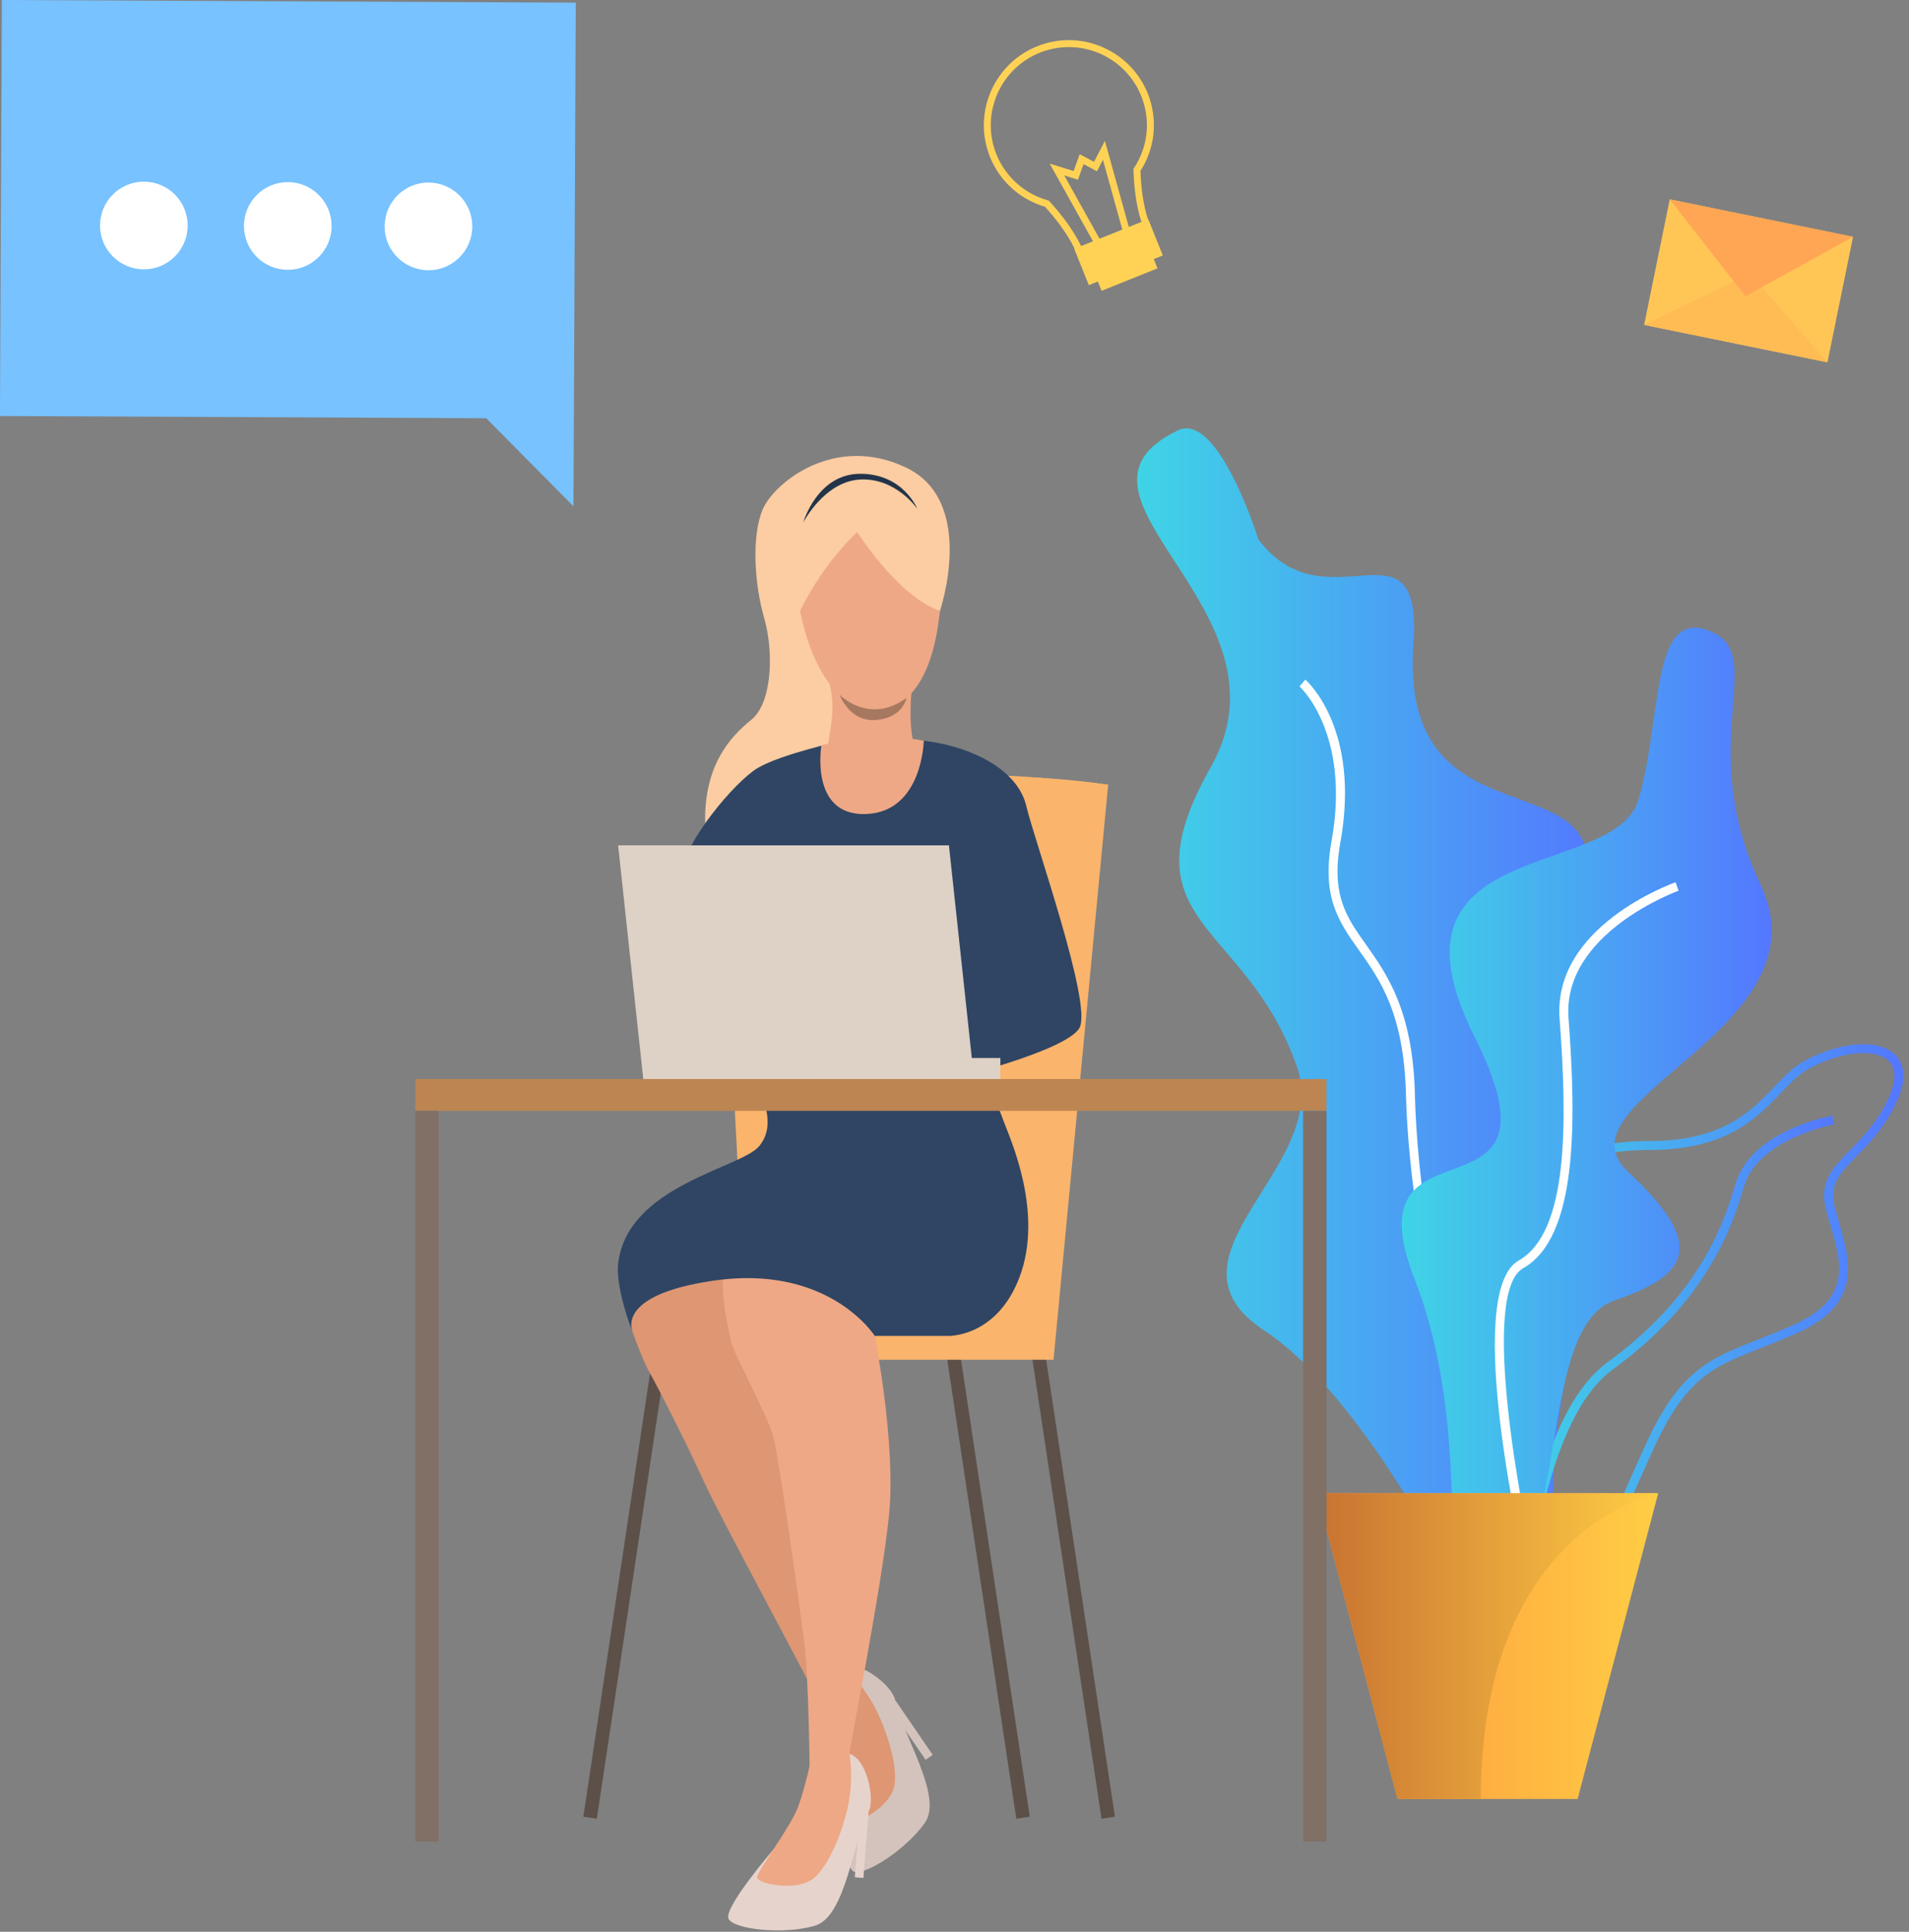 <?xml version="1.0" encoding="UTF-8" standalone="no"?>
<!DOCTYPE svg PUBLIC "-//W3C//DTD SVG 1.1//EN" "http://www.w3.org/Graphics/SVG/1.1/DTD/svg11.dtd">
<svg width="100%" height="100%" viewBox="0 0 252 255" version="1.1" xmlns="http://www.w3.org/2000/svg" xmlns:xlink="http://www.w3.org/1999/xlink" xml:space="preserve" xmlns:serif="http://www.serif.com/" style="fill-rule:evenodd;clip-rule:evenodd;stroke-linejoin:round;stroke-miterlimit:2;">
    <rect x="0" y="0" width="252" height="255" fill="#808080" stroke="none"/>
    <g transform="matrix(1,0,0,1,-780.635,-497.58)">
        <g transform="matrix(1,0,0,1,-1161.38,0)">
            <path d="M2097.52,554.386C2102.84,551.84 2108.14,568.792 2108.14,568.792C2117.19,580.752 2129.84,564.842 2128.6,582.721C2126.44,614.006 2164.62,592.559 2147,625.221C2129.39,657.885 2162.55,643.69 2151.61,670.027C2140.66,696.363 2154.85,727.776 2138.38,714.867C2138.38,714.867 2123.88,683.07 2108.93,673.232C2093.97,663.394 2117.89,651.72 2113.21,638.357C2106.41,618.949 2090.04,619.712 2101.84,598.854C2113.65,577.998 2079.41,563.043 2097.52,554.386Z" style="fill:url(#_Linear1);"/>
        </g>
        <g transform="matrix(1,0,0,1,-1161.38,0)">
            <path d="M2143.6,702.9C2136.46,697.881 2128.11,662.896 2127.61,642.059C2127.35,631.385 2124.2,626.938 2121.41,623.014C2118.75,619.264 2116.45,616.025 2117.79,608.589C2120.35,594.375 2113.62,588.24 2113.56,588.182L2114.33,587.293C2114.63,587.555 2121.64,593.883 2118.95,608.798C2117.7,615.746 2119.76,618.652 2122.38,622.331C2125.11,626.191 2128.52,630.996 2128.79,642.029C2129.32,664.393 2137.86,697.424 2144.28,701.935L2143.6,702.9Z" style="fill:white;fill-rule:nonzero;"/>
        </g>
        <g transform="matrix(1,0,0,1,-1161.38,0)">
            <path d="M2180.75,638.68C2179.44,639.394 2178.35,640.543 2177.08,641.872C2173.9,645.194 2169.96,649.328 2159.95,649.377C2154.97,649.4 2152.18,650.049 2150.91,651.481C2149.52,653.047 2149.82,655.761 2150.24,659.518C2150.4,660.935 2150.58,662.543 2150.69,664.291C2151.37,675.036 2145.21,682.544 2144.95,682.857C2141.36,687.123 2137.31,695.612 2139,700.463C2139.66,702.348 2141.17,703.541 2143.48,704.01C2151.56,705.641 2153.79,700.59 2157.48,692.22C2158.16,690.685 2158.86,689.099 2159.65,687.418C2163.93,678.387 2167.92,676.82 2173.96,674.451C2175.41,673.881 2177.06,673.236 2178.85,672.431C2186.48,668.999 2185.11,664.287 2183.65,659.299C2183.44,658.586 2183.23,657.873 2183.05,657.17C2182.13,653.58 2183.95,651.731 2186.24,649.389C2187.89,647.705 2189.76,645.797 2191.24,642.705C2192.01,641.085 2192.65,638.883 2191.3,637.598C2189.51,635.906 2184.98,636.371 2180.75,638.68ZM2146.27,705.494C2145.35,705.494 2144.35,705.389 2143.25,705.166C2140.5,704.611 2138.69,703.159 2137.89,700.852C2135.96,695.35 2140.42,686.41 2144.04,682.1C2144.1,682.028 2150.16,674.625 2149.51,664.365C2149.4,662.646 2149.23,661.053 2149.07,659.65C2148.61,655.589 2148.28,652.655 2150.03,650.696C2151.56,648.969 2154.53,648.221 2159.95,648.195C2169.45,648.15 2173.21,644.217 2176.22,641.057C2177.5,639.715 2178.72,638.447 2180.19,637.644C2184.92,635.059 2189.94,634.68 2192.11,636.74C2193.14,637.72 2194.02,639.638 2192.3,643.215C2190.74,646.483 2188.71,648.553 2187.08,650.215C2184.89,652.453 2183.44,653.931 2184.2,656.877C2184.37,657.568 2184.58,658.266 2184.78,658.967C2186.25,663.977 2187.91,669.654 2179.33,673.508C2177.51,674.324 2175.86,674.976 2174.39,675.55C2168.41,677.898 2164.8,679.316 2160.72,687.924C2159.93,689.59 2159.23,691.168 2158.56,692.696C2155.34,699.982 2152.91,705.493 2146.27,705.494Z" style="fill:url(#_Linear2);"/>
        </g>
        <g transform="matrix(1,0,0,1,-1161.38,0)">
            <path d="M2143.38,712.309L2142.2,712.248C2142.26,711.141 2143.74,685.031 2154.23,677.391C2165.73,669.008 2169.35,659.998 2171.08,653.951C2173.12,646.826 2183.47,644.922 2183.91,644.844L2184.12,646.008C2184.02,646.025 2174.05,647.863 2172.21,654.276C2170.44,660.49 2166.72,669.746 2154.92,678.346C2144.89,685.657 2143.39,712.044 2143.38,712.309Z" style="fill:url(#_Linear3);"/>
        </g>
        <g transform="matrix(1,0,0,1,-1161.38,0)">
            <path d="M2167.34,580.734C2159.89,578.179 2161.44,592.539 2158.29,603.164C2155.15,613.79 2123.27,607.8 2136.65,634.406C2150.03,661.013 2119.73,643.305 2128.78,666.523C2137.83,689.74 2129.57,714.572 2139.41,708.257C2149.24,701.94 2144.93,672.702 2155.16,669.229C2165.39,665.754 2167.06,661.703 2156.93,652.258C2146.8,642.813 2183.48,633.435 2174.43,614.365C2165.38,595.295 2175.95,583.685 2167.34,580.734Z" style="fill:url(#_Linear4);"/>
        </g>
        <g transform="matrix(1,0,0,1,-1161.38,0)">
            <path d="M2143.97,707.144C2143.03,703.169 2135.03,668.19 2142.5,663.962C2149.08,660.235 2148.92,645.74 2147.89,632.054C2146.98,619.938 2162.54,614.275 2163.2,614.039L2163.6,615.152C2163.45,615.207 2148.22,620.75 2149.07,631.966C2150.12,646.021 2150.23,660.938 2143.08,664.988C2137.41,668.2 2142.63,696.312 2145.12,706.873L2143.97,707.144Z" style="fill:white;fill-rule:nonzero;"/>
        </g>
        <g transform="matrix(1,0,0,1,-1161.38,0)">
            <path d="M2160.91,694.688L2150.27,735.047L2126.5,735.047L2115.86,694.688L2160.91,694.688Z" style="fill:url(#_Linear5);"/>
        </g>
        <g transform="matrix(1,0,0,1,-1161.38,0)">
            <path d="M2160.91,694.688C2160.91,694.688 2137.49,699.086 2137.49,735.047L2126.5,735.047L2115.86,694.688L2160.91,694.688Z" style="fill:url(#_Linear6);"/>
        </g>
        <g transform="matrix(1,0,0,1,-1161.38,0)">
            <path d="M1942.26,497.58L2018.02,497.93L2017.77,552.842L2017.71,564.408L2006.2,552.788L1942.01,552.493L1942.26,497.58Z" style="fill:rgb(120,194,255);fill-rule:nonzero;"/>
        </g>
        <g transform="matrix(1,0,0,1,-1161.38,0)">
            <path d="M1974.22,527.389C1974.21,530.584 1976.79,533.183 1979.99,533.193C1983.18,533.203 1985.78,530.621 1985.79,527.426C1985.8,524.229 1983.22,521.631 1980.02,521.621C1976.83,521.611 1974.23,524.193 1974.22,527.389Z" style="fill:white;fill-rule:nonzero;"/>
        </g>
        <g transform="matrix(1,0,0,1,-1161.38,0)">
            <path d="M1955.22,527.328C1955.21,530.523 1957.79,533.123 1960.99,533.133C1964.18,533.144 1966.78,530.56 1966.79,527.365C1966.8,524.17 1964.22,521.57 1961.02,521.56C1957.83,521.551 1955.23,524.133 1955.22,527.328Z" style="fill:white;fill-rule:nonzero;"/>
        </g>
        <g transform="matrix(1,0,0,1,-1161.38,0)">
            <path d="M1992.79,527.447C1992.78,530.643 1995.36,533.24 1998.56,533.252C2001.75,533.262 2004.35,530.68 2004.36,527.484C2004.37,524.289 2001.79,521.69 1998.59,521.679C1995.4,521.67 1992.8,524.252 1992.79,527.447Z" style="fill:white;fill-rule:nonzero;"/>
        </g>
        <g transform="matrix(1,0,0,1,-1161.38,0)">
            <path d="M2183.25,545.408L2159.05,540.467L2162.43,523.898L2186.63,528.84L2183.25,545.408Z" style="fill:rgb(255,198,85);fill-rule:nonzero;"/>
        </g>
        <g transform="matrix(1,0,0,1,-1161.38,0)">
            <path d="M2159.05,540.467L2173.04,533.676L2183.25,545.408L2159.05,540.467Z" style="fill:rgb(255,188,85);fill-rule:nonzero;"/>
        </g>
        <g transform="matrix(1,0,0,1,-1161.38,0)">
            <path d="M2186.63,528.84L2172.42,536.691L2162.43,523.898L2186.63,528.84Z" style="fill:rgb(255,166,85);fill-rule:nonzero;"/>
        </g>
        <g transform="matrix(1,0,0,1,-1161.38,0)">
            <path d="M2079.94,504.297C2074.53,506.044 2071.56,511.865 2073.3,517.271C2074.37,520.565 2077,523.09 2080.34,524.025L2080.46,524.06L2080.55,524.158C2081.81,525.531 2083.54,527.65 2084.67,529.943L2084.69,529.975C2085.04,530.849 2085.77,531.511 2086.76,531.841C2087.78,532.18 2088.93,532.127 2090.01,531.694C2092.21,530.812 2093.4,528.604 2092.67,526.771L2092.66,526.756L2092.65,526.739C2092.06,524.865 2091.72,522.607 2091.64,520.032L2091.63,519.887L2091.71,519.766C2093.44,517.137 2093.88,513.918 2092.91,510.932C2091.17,505.525 2085.35,502.549 2079.94,504.297ZM2089.95,532.691C2088.79,533.066 2087.57,533.076 2086.47,532.711C2085.23,532.298 2084.29,531.453 2083.84,530.334C2082.78,528.195 2081.17,526.2 2079.96,524.873C2076.39,523.824 2073.58,521.098 2072.43,517.553C2070.53,511.666 2073.77,505.326 2079.66,503.423C2085.54,501.52 2091.88,504.76 2093.79,510.648C2094.82,513.854 2094.38,517.307 2092.56,520.146C2092.65,522.57 2092.97,524.69 2093.52,526.447C2094.43,528.745 2093.01,531.479 2090.35,532.546C2090.22,532.6 2090.08,532.648 2089.95,532.691Z" style="fill:rgb(255,210,85);fill-rule:nonzero;"/>
        </g>
        <g transform="matrix(1,0,0,1,-1161.38,0)">
            <path d="M2086.58,529.937L2080.58,519.174L2083.74,520.16L2084.54,517.938L2086.43,518.943L2087.87,516.173L2091.17,528.059L2090.28,528.305L2087.61,518.666L2086.82,520.19L2085.05,519.248L2084.31,521.301L2082.5,520.736L2087.38,529.49L2086.58,529.937Z" style="fill:rgb(255,210,85);fill-rule:nonzero;"/>
        </g>
        <g transform="matrix(1,0,0,1,-1161.38,0)">
            <path d="M2094.81,533.004L2087.43,535.969L2086.23,532.992L2093.62,530.027L2094.81,533.004Z" style="fill:rgb(255,210,85);fill-rule:nonzero;"/>
        </g>
        <g transform="matrix(1,0,0,1,-1161.38,0)">
            <path d="M2095.51,531.302L2085.75,535.221L2083.82,530.429L2093.59,526.51L2095.51,531.302Z" style="fill:rgb(255,210,85);fill-rule:nonzero;"/>
        </g>
        <g transform="matrix(1,0,0,1,-1161.38,0)">
            <path d="M2087.42,737.652L2078.21,676.42L2079.98,676.148L2089.19,737.379L2087.42,737.652Z" style="fill:rgb(92,80,73);fill-rule:nonzero;"/>
        </g>
        <g transform="matrix(1,0,0,1,-1161.38,0)">
            <path d="M2076.17,737.652L2066.96,676.42L2068.74,676.148L2077.95,737.379L2076.17,737.652Z" style="fill:rgb(92,80,73);fill-rule:nonzero;"/>
        </g>
        <g transform="matrix(1,0,0,1,-1161.38,0)">
            <path d="M2020.8,737.652L2019.02,737.379L2028.23,676.148L2030,676.42L2020.8,737.652Z" style="fill:rgb(92,80,73);fill-rule:nonzero;"/>
        </g>
        <g transform="matrix(1,0,0,1,-1161.38,0)">
            <path d="M2081.09,677.045L2088.3,601.166C2088.3,601.166 2075.69,599.517 2068.07,599.923L2056.61,677.045L2081.09,677.045Z" style="fill:rgb(250,180,108);fill-rule:nonzero;"/>
        </g>
        <g transform="matrix(1,0,0,1,-1161.38,0)">
            <rect x="2056.61" y="673.188" width="24.48" height="3.857" style="fill:rgb(250,180,108);fill-rule:nonzero;"/>
        </g>
        <g transform="matrix(1,0,0,1,-1161.38,0)">
            <path d="M2040.59,673.953L2036.77,601.644C2036.77,601.644 2068.69,598.178 2088.3,601.166L2040.59,673.953Z" style="fill:rgb(250,180,108);fill-rule:nonzero;"/>
        </g>
        <g transform="matrix(1,0,0,1,-1161.38,0)">
            <path d="M2066.09,578.231C2066.09,578.231 2071.02,563.774 2061.61,559.293C2052.2,554.81 2044.22,561.29 2042.71,564.795C2041.2,568.3 2041.6,574.674 2042.88,579.119C2044.17,583.565 2043.98,590.332 2041.19,592.594C2038.39,594.857 2034.93,598.615 2035.1,606.267C2035.21,611.013 2053.78,594.125 2053.78,594.125L2066.09,578.231Z" style="fill:rgb(252,204,162);fill-rule:nonzero;"/>
        </g>
        <g transform="matrix(1,0,0,1,-1161.38,0)">
            <path d="M2053.54,733.789C2053.54,733.789 2053.24,744.006 2054.7,744.619C2056.16,745.234 2061.68,741.682 2064.12,738.168C2066.55,734.656 2061.07,726.479 2060.17,721.969C2059.79,720.078 2055.5,716.682 2053.41,717.654C2051.31,718.629 2049.79,721.123 2049.79,721.123C2049.79,721.123 2055.11,724.771 2053.54,733.789Z" style="fill:rgb(212,195,189);fill-rule:nonzero;"/>
        </g>
        <g transform="matrix(1,0,0,1,-1161.38,0)">
            <path d="M2049.79,721.123C2049.79,721.123 2051.6,724.609 2052.53,727.315C2053.46,730.019 2053.64,737.511 2054.22,738.031C2054.81,738.551 2059.44,736.217 2060.05,733.416C2060.67,730.614 2058.79,725.016 2057.01,722.072C2055.22,719.129 2053.41,717.654 2053.41,717.654C2053.41,717.654 2050.25,718.268 2049.79,721.123Z" style="fill:rgb(222,150,115);fill-rule:nonzero;"/>
        </g>
        <g transform="matrix(1,0,0,1,-1161.38,0)">
            <path d="M2060.17,721.969L2065.14,729.225L2064.2,729.869L2060.35,724.261L2060.17,721.969Z" style="fill:rgb(212,195,189);fill-rule:nonzero;"/>
        </g>
        <g transform="matrix(1,0,0,1,-1161.38,0)">
            <path d="M2042.27,641.739C2042.27,641.739 2044.7,645.844 2042.27,648.833C2039.84,651.822 2023.49,660.033 2023.61,664.775C2023.73,669.519 2026.72,676.941 2027.8,678.824C2028.88,680.707 2032.85,688.521 2034.91,693.096C2036.97,697.668 2048.9,719.547 2051.23,724.479C2053.56,729.411 2052.13,704.753 2052.13,704.753L2040.2,669.781L2068.07,642.635C2068.07,642.635 2064.69,635.128 2042.27,641.739Z" style="fill:rgb(222,150,115);fill-rule:nonzero;"/>
        </g>
        <g transform="matrix(1,0,0,1,-1161.38,0)">
            <path d="M2052.87,595.427C2052.87,595.427 2045.14,597.141 2042.07,598.935C2039,600.729 2032.19,608.979 2032.19,612.525C2032.19,616.072 2061.99,619.387 2061.99,619.387L2067.64,640.012C2067.64,640.012 2082.7,636.334 2084.5,633.285C2086.29,630.236 2078.56,608.537 2077.49,603.963C2076.41,599.391 2070.78,596.307 2064.5,595.427C2058.22,594.549 2052.87,595.427 2052.87,595.427Z" style="fill:rgb(47,69,99);fill-rule:nonzero;"/>
        </g>
        <g transform="matrix(1,0,0,1,-1161.38,0)">
            <path d="M2071.14,642.417C2071.14,642.417 2070.61,645.943 2072.04,647.438C2073.48,648.934 2080.08,657.648 2076.58,666.21C2073.37,674.072 2067.14,673.922 2067.14,673.922L2057.49,673.922C2057.49,673.922 2060.29,688.074 2059.39,697.398C2058.48,706.725 2054.23,728.021 2054.14,729.096C2054.05,730.173 2050.06,733.537 2048.9,731.833C2048.9,731.833 2048.79,719.01 2048.16,714.168C2047.53,709.325 2044.86,689.957 2044.05,687.088C2043.25,684.218 2038.5,675.519 2038.5,674.623C2038.5,673.727 2033.85,659.688 2043.99,656.102C2054.12,652.514 2057.7,642.492 2071.14,642.417Z" style="fill:rgb(238,168,134);fill-rule:nonzero;"/>
        </g>
        <g transform="matrix(1,0,0,1,-1161.38,0)">
            <path d="M2044.1,741.723C2044.1,741.723 2037.44,749.481 2038.19,750.877C2038.94,752.273 2045.47,752.982 2049.57,751.782C2053.67,750.582 2054.55,740.773 2056.68,736.7C2057.58,734.996 2056.38,729.655 2054.14,729.096C2051.9,728.538 2049.15,729.518 2049.15,729.518C2049.15,729.518 2050.99,735.701 2044.1,741.723Z" style="fill:rgb(230,211,204);fill-rule:nonzero;"/>
        </g>
        <g transform="matrix(1,0,0,1,-1161.38,0)">
            <path d="M2049.15,729.518C2049.15,729.518 2048.36,733.367 2047.38,736.057C2046.41,738.746 2041.83,744.679 2041.96,745.452C2042.09,746.226 2047.16,747.32 2049.4,745.531C2051.64,743.741 2053.7,738.209 2054.17,734.796C2054.63,731.385 2054.14,729.096 2054.14,729.096C2054.14,729.096 2051.3,727.59 2049.15,729.518Z" style="fill:rgb(238,168,134);fill-rule:nonzero;"/>
        </g>
        <g transform="matrix(1,0,0,1,-1161.38,0)">
            <path d="M2056.68,736.7L2055.99,745.469L2054.85,745.378L2055.39,738.602L2056.68,736.7Z" style="fill:rgb(230,211,204);fill-rule:nonzero;"/>
        </g>
        <g transform="matrix(1,0,0,1,-1161.38,0)">
            <path d="M2076.58,666.21C2073.55,674.176 2067.14,673.922 2067.14,673.922L2057.49,673.922C2057.49,673.922 2053.47,667.547 2043.62,666.451C2041.43,666.209 2038.96,666.225 2036.19,666.628L2036.09,666.643C2023,668.582 2025.53,673.387 2025.57,673.512C2024.48,670.856 2023.34,666.631 2023.61,664.356C2024.87,653.995 2039.84,651.822 2042.27,648.833C2044.7,645.844 2042.27,641.739 2042.27,641.739C2064.69,635.128 2068.07,642.635 2068.07,642.635C2069.05,642.499 2071.57,641.048 2072.64,641.041C2072.64,641.041 2073.76,643.492 2074.55,645.705C2075.25,647.656 2079.88,657.566 2076.58,666.21Z" style="fill:rgb(47,69,99);fill-rule:nonzero;"/>
        </g>
        <g transform="matrix(1,0,0,1,-1161.38,0)">
            <path d="M2067.28,609.164L2070.6,640.012L2026.93,640.012L2023.61,609.164L2067.28,609.164Z" style="fill:rgb(222,209,197);fill-rule:nonzero;"/>
        </g>
        <g transform="matrix(1,0,0,1,-1161.38,0)">
            <rect x="2066.78" y="637.236" width="7.29" height="2.776" style="fill:rgb(222,209,197);fill-rule:nonzero;"/>
        </g>
        <g transform="matrix(1,0,0,1,-1161.38,0)">
            <rect x="1996.83" y="640.012" width="120.29" height="4.198" style="fill:rgb(188,133,81);fill-rule:nonzero;"/>
        </g>
        <g transform="matrix(1,0,0,1,-1161.38,0)">
            <path d="M2057.7,561.758C2057.7,561.758 2067.49,564.652 2066.09,578.231C2064.69,591.809 2058.3,591.109 2057.7,591.209C2057.1,591.309 2049.52,591.809 2047.12,575.336C2044.72,558.863 2057.7,561.758 2057.7,561.758Z" style="fill:rgb(238,168,134);fill-rule:nonzero;"/>
        </g>
        <g transform="matrix(1,0,0,1,-1161.38,0)">
            <path d="M2062.36,588.712C2062.36,588.712 2061.85,593.207 2062.71,596.003C2063.58,598.799 2051.32,598.875 2051.32,596.576C2051.33,593.965 2052.58,591.783 2051.4,587.309C2050.23,582.832 2062.36,588.712 2062.36,588.712Z" style="fill:rgb(238,168,134);fill-rule:nonzero;"/>
        </g>
        <g transform="matrix(1,0,0,1,-1161.38,0)">
            <path d="M2055.18,567.813C2055.18,567.813 2060.49,576.269 2066.09,578.231C2066.09,578.231 2069.14,564.041 2056.52,561.066C2043.91,558.095 2045.88,575.4 2046.82,580.015C2046.82,580.015 2049.45,573.226 2055.18,567.813Z" style="fill:rgb(252,204,162);fill-rule:nonzero;"/>
        </g>
        <g transform="matrix(1,0,0,1,-1161.38,0)">
            <path d="M2052.85,589.285C2052.85,589.285 2056.72,593.318 2061.68,589.705C2061.68,589.705 2061.27,592.283 2057.71,592.617C2054.15,592.949 2052.85,589.285 2052.85,589.285Z" style="fill:rgb(167,120,96);fill-rule:nonzero;"/>
        </g>
        <g transform="matrix(1,0,0,1,-1161.38,0)">
            <path d="M2048.05,566.538C2048.05,566.538 2050.84,561.119 2055.57,560.877C2060.29,560.635 2063.1,564.734 2063.1,564.734C2063.1,564.734 2061.26,560.119 2055.58,560.119C2049.89,560.119 2048.05,566.538 2048.05,566.538Z" style="fill:rgb(35,52,74);fill-rule:nonzero;"/>
        </g>
        <g transform="matrix(1,0,0,1,-1161.38,0)">
            <path d="M2063.96,595.356C2063.96,595.356 2063.79,604.754 2056.34,605.033C2048.88,605.313 2050.44,596.019 2050.44,596.019C2050.44,596.019 2055.89,593.81 2063.96,595.356Z" style="fill:rgb(238,168,134);fill-rule:nonzero;"/>
        </g>
        <g transform="matrix(1,0,0,1,-1161.38,0)">
            <rect x="2114.03" y="644.21" width="3.09" height="96.448" style="fill:rgb(128,112,102);fill-rule:nonzero;"/>
        </g>
        <g transform="matrix(1,0,0,1,-1161.38,0)">
            <rect x="1996.83" y="644.21" width="3.09" height="96.448" style="fill:rgb(128,112,102);fill-rule:nonzero;"/>
        </g>
    </g>
    <defs>
        <linearGradient id="_Linear1" x1="0" y1="0" x2="1" y2="0" gradientUnits="userSpaceOnUse" gradientTransform="matrix(61.758,0,0,61.758,2092.12,635.994)"><stop offset="0" style="stop-color:rgb(63,212,230);stop-opacity:1"/><stop offset="1" style="stop-color:rgb(84,119,255);stop-opacity:1"/></linearGradient>
        <linearGradient id="_Linear2" x1="0" y1="0" x2="1" y2="0" gradientUnits="userSpaceOnUse" gradientTransform="matrix(55.849,0,0,55.849,2137.42,670.455)"><stop offset="0" style="stop-color:rgb(63,212,230);stop-opacity:1"/><stop offset="1" style="stop-color:rgb(84,119,255);stop-opacity:1"/></linearGradient>
        <linearGradient id="_Linear3" x1="0" y1="0" x2="1" y2="0" gradientUnits="userSpaceOnUse" gradientTransform="matrix(41.919,0,0,41.919,2142.2,678.576)"><stop offset="0" style="stop-color:rgb(63,212,230);stop-opacity:1"/><stop offset="1" style="stop-color:rgb(84,119,255);stop-opacity:1"/></linearGradient>
        <linearGradient id="_Linear4" x1="0" y1="0" x2="1" y2="0" gradientUnits="userSpaceOnUse" gradientTransform="matrix(48.817,0,0,48.817,2127.06,644.845)"><stop offset="0" style="stop-color:rgb(63,212,230);stop-opacity:1"/><stop offset="1" style="stop-color:rgb(84,119,255);stop-opacity:1"/></linearGradient>
        <linearGradient id="_Linear5" x1="0" y1="0" x2="1" y2="0" gradientUnits="userSpaceOnUse" gradientTransform="matrix(45.048,0,0,45.048,2115.86,714.868)"><stop offset="0" style="stop-color:rgb(255,147,63);stop-opacity:1"/><stop offset="1" style="stop-color:rgb(255,205,68);stop-opacity:1"/></linearGradient>
        <linearGradient id="_Linear6" x1="0" y1="0" x2="1" y2="0" gradientUnits="userSpaceOnUse" gradientTransform="matrix(45.048,0,0,45.048,2115.86,714.868)"><stop offset="0" style="stop-color:rgb(200,114,49);stop-opacity:1"/><stop offset="1" style="stop-color:rgb(255,205,68);stop-opacity:1"/></linearGradient>
    </defs>
</svg>

